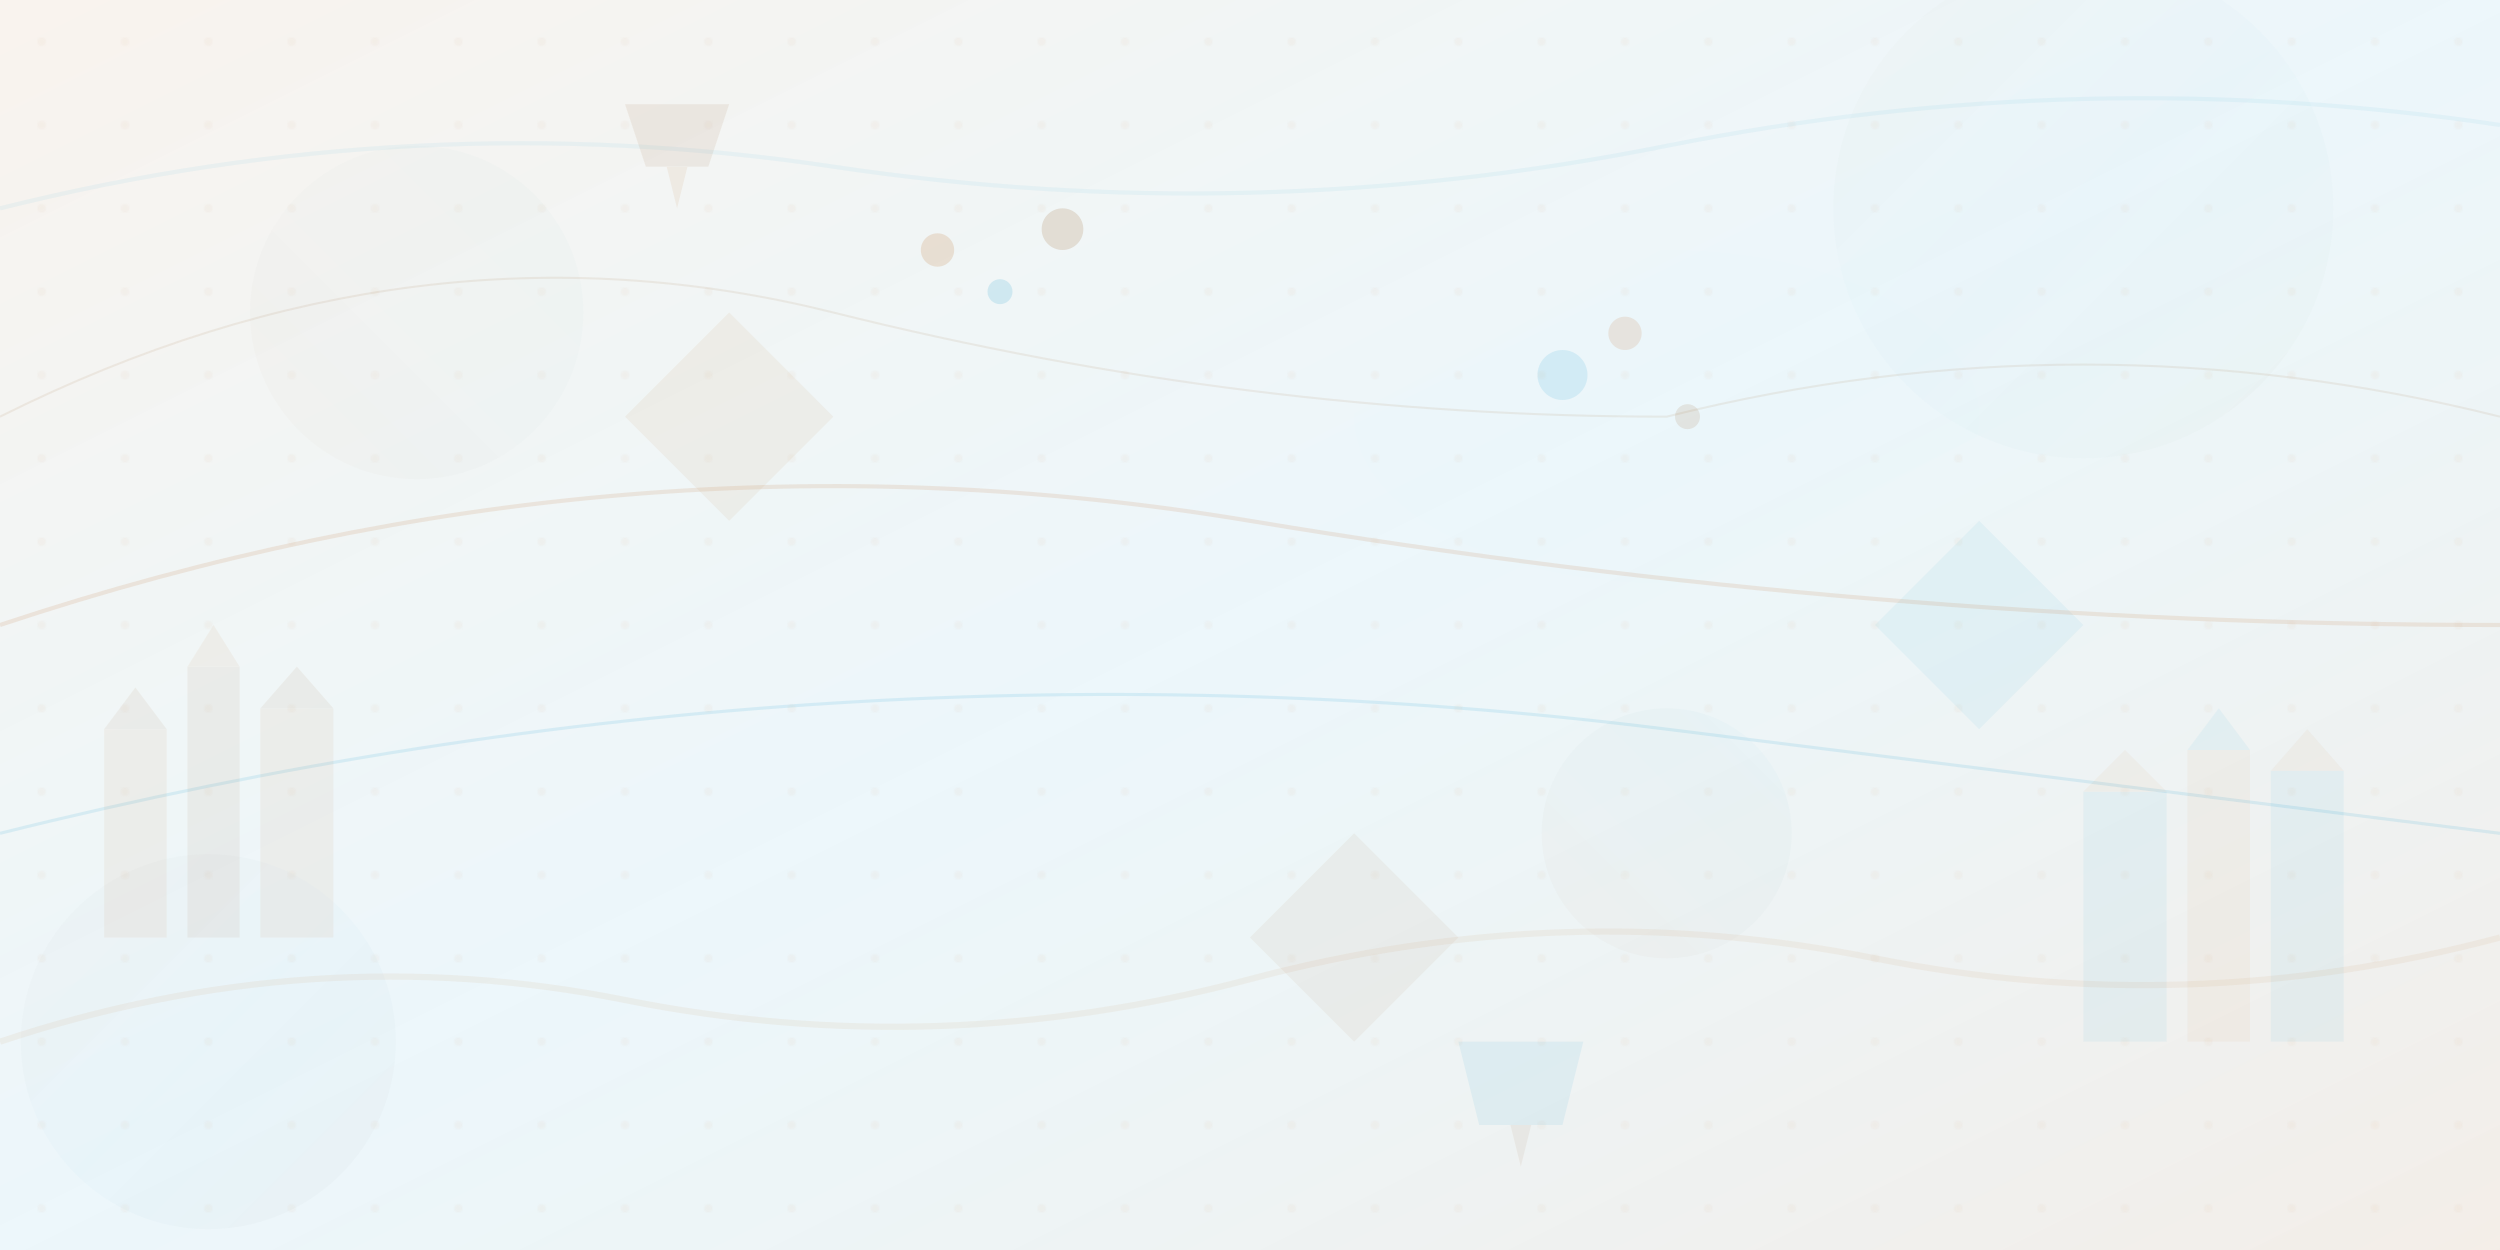 <svg xmlns="http://www.w3.org/2000/svg" viewBox="0 0 1200 600" width="1200" height="600">
    <defs>
        <linearGradient id="bg1" x1="0%" y1="0%" x2="100%" y2="100%">
            <stop offset="0%" style="stop-color:#C4824A;stop-opacity:0.1"/>
            <stop offset="50%" style="stop-color:#1699CC;stop-opacity:0.08"/>
            <stop offset="100%" style="stop-color:#9E6B3A;stop-opacity:0.12"/>
        </linearGradient>
        <linearGradient id="bg2" x1="100%" y1="0%" x2="0%" y2="100%">
            <stop offset="0%" style="stop-color:#1699CC;stop-opacity:0.06"/>
            <stop offset="100%" style="stop-color:#C4824A;stop-opacity:0.08"/>
        </linearGradient>
    </defs>
    
    <!-- Background -->
    <rect width="1200" height="600" fill="url(#bg1)"/>
    
    <!-- Abstract Shapes -->
    <circle cx="200" cy="150" r="80" fill="url(#bg2)" opacity="0.3"/>
    <circle cx="1000" cy="100" r="120" fill="url(#bg1)" opacity="0.2"/>
    <circle cx="800" cy="400" r="60" fill="url(#bg2)" opacity="0.4"/>
    <circle cx="100" cy="500" r="90" fill="url(#bg1)" opacity="0.25"/>
    
    <!-- Geometric Shapes -->
    <polygon points="300,200 350,150 400,200 350,250" fill="#C4824A" opacity="0.08"/>
    <polygon points="900,300 950,250 1000,300 950,350" fill="#1699CC" opacity="0.06"/>
    <polygon points="600,450 650,400 700,450 650,500" fill="#9E6B3A" opacity="0.07"/>
    
    <!-- Flowing Lines -->
    <path d="M0,300 Q300,200 600,250 T1200,300" stroke="#C4824A" stroke-width="2" fill="none" opacity="0.15"/>
    <path d="M0,400 Q400,300 800,350 T1200,400" stroke="#1699CC" stroke-width="1.5" fill="none" opacity="0.12"/>
    <path d="M0,200 Q200,100 400,150 T800,200 Q1000,150 1200,200" stroke="#9E6B3A" stroke-width="1" fill="none" opacity="0.1"/>
    
    <!-- Abstract Buildings/Architecture -->
    <g opacity="0.08">
        <rect x="50" y="350" width="30" height="100" fill="#C4824A"/>
        <rect x="90" y="320" width="25" height="130" fill="#9E6B3A"/>
        <rect x="125" y="340" width="35" height="110" fill="#C4824A"/>
        <polygon points="50,350 65,330 80,350" fill="#9E6B3A"/>
        <polygon points="90,320 102.5,300 115,320" fill="#C4824A"/>
        <polygon points="125,340 142.5,320 160,340" fill="#9E6B3A"/>
    </g>
    
    <g opacity="0.06">
        <rect x="1000" y="380" width="40" height="120" fill="#1699CC"/>
        <rect x="1050" y="360" width="30" height="140" fill="#C4824A"/>
        <rect x="1090" y="370" width="35" height="130" fill="#1699CC"/>
        <polygon points="1000,380 1020,360 1040,380" fill="#C4824A"/>
        <polygon points="1050,360 1065,340 1080,360" fill="#1699CC"/>
        <polygon points="1090,370 1107.5,350 1125,370" fill="#C4824A"/>
    </g>
    
    <!-- Floating Elements -->
    <circle cx="450" cy="120" r="8" fill="#C4824A" opacity="0.2"/>
    <circle cx="480" cy="140" r="6" fill="#1699CC" opacity="0.15"/>
    <circle cx="510" cy="110" r="10" fill="#9E6B3A" opacity="0.18"/>
    
    <circle cx="750" cy="180" r="12" fill="#1699CC" opacity="0.12"/>
    <circle cx="780" cy="160" r="8" fill="#C4824A" opacity="0.16"/>
    <circle cx="810" cy="200" r="6" fill="#9E6B3A" opacity="0.14"/>
    
    <!-- Decorative Patterns -->
    <g opacity="0.05">
        <pattern id="dots" x="0" y="0" width="40" height="40" patternUnits="userSpaceOnUse">
            <circle cx="20" cy="20" r="2" fill="#C4824A"/>
        </pattern>
        <rect x="0" y="0" width="1200" height="600" fill="url(#dots)"/>
    </g>
    
    <!-- Organic Curves -->
    <path d="M0,500 Q150,450 300,480 Q450,510 600,470 Q750,430 900,460 Q1050,490 1200,450" 
          stroke="#C4824A" stroke-width="3" fill="none" opacity="0.08"/>
    
    <path d="M0,100 Q200,50 400,80 Q600,110 800,70 Q1000,30 1200,60" 
          stroke="#1699CC" stroke-width="2" fill="none" opacity="0.06"/>
    
    <!-- Modern Abstract Elements -->
    <g transform="translate(300,50)" opacity="0.1">
        <path d="M0,0 L50,0 L40,30 L10,30 Z" fill="#9E6B3A"/>
        <path d="M20,30 L30,30 L25,50 Z" fill="#C4824A"/>
    </g>
    
    <g transform="translate(700,500)" opacity="0.08">
        <path d="M0,0 L60,0 L50,40 L10,40 Z" fill="#1699CC"/>
        <path d="M25,40 L35,40 L30,60 Z" fill="#9E6B3A"/>
    </g>
    
    <!-- Gradient Overlays -->
    <ellipse cx="400" cy="300" rx="200" ry="100" fill="url(#bg2)" opacity="0.04"/>
    <ellipse cx="800" cy="200" rx="150" ry="80" fill="url(#bg1)" opacity="0.05"/>
</svg>
